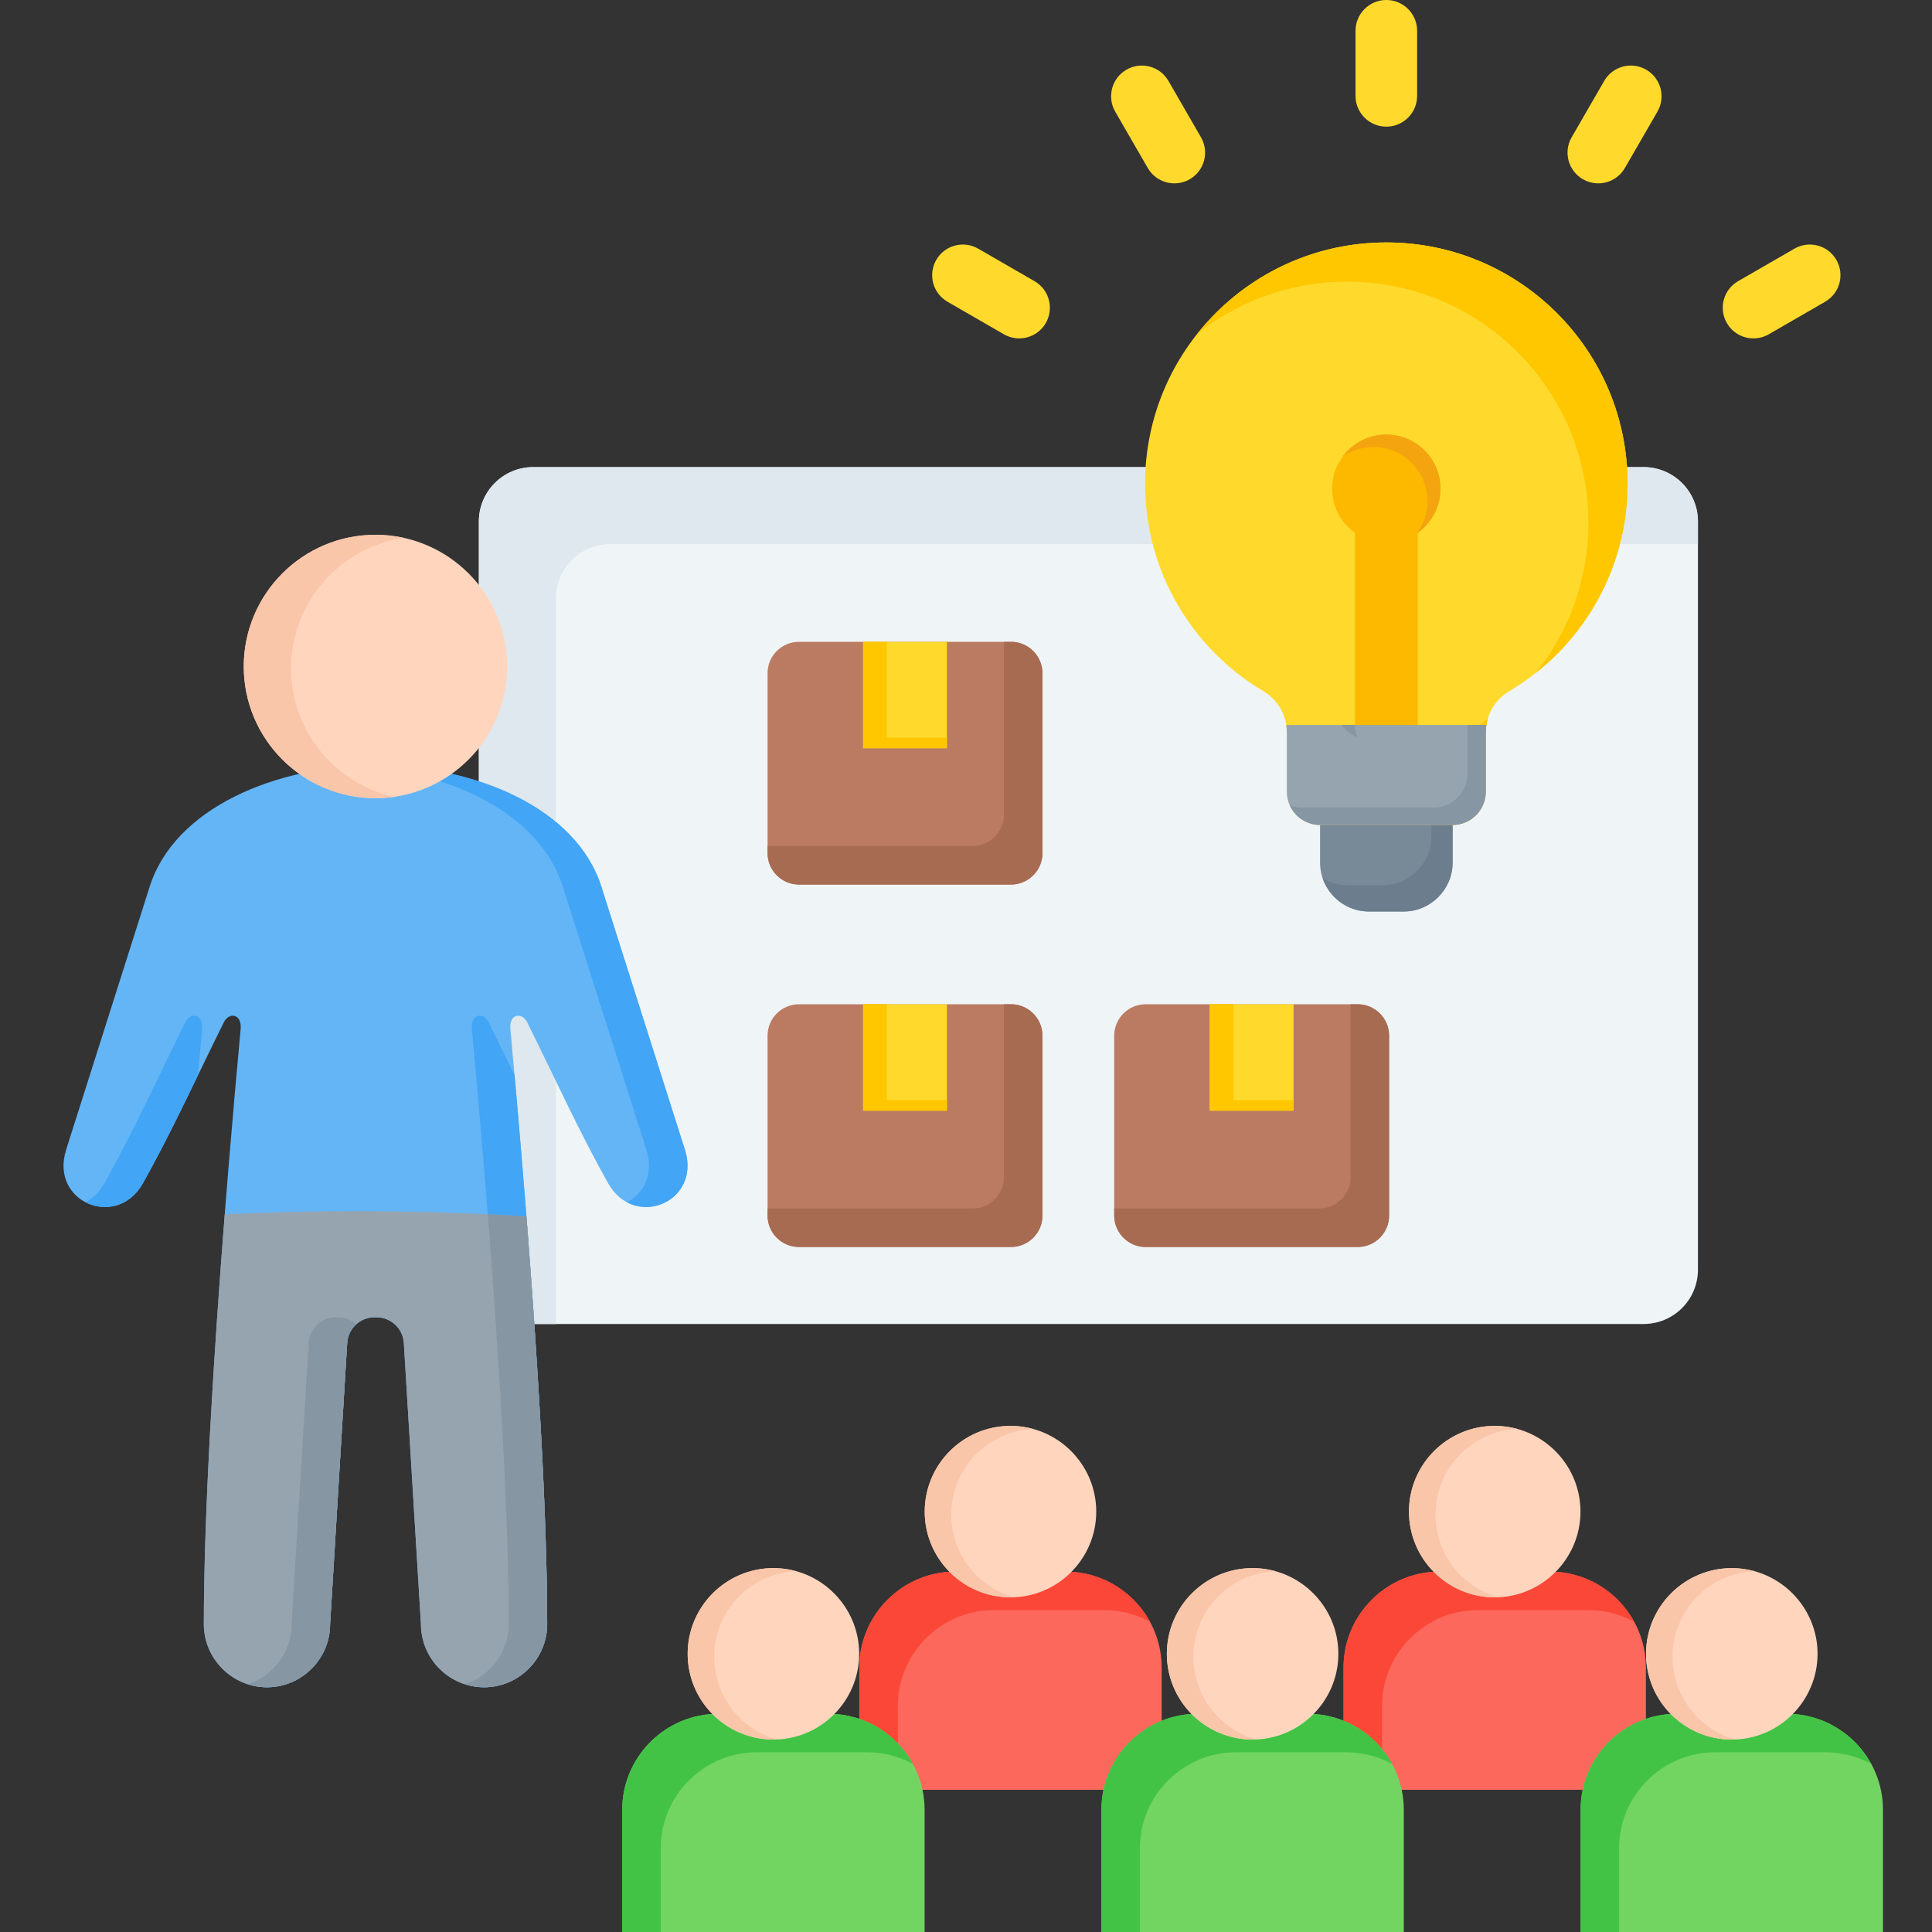 <svg xmlns="http://www.w3.org/2000/svg" xmlns:xlink="http://www.w3.org/1999/xlink" width="1080" zoomAndPan="magnify" viewBox="0 0 810 810" height="1080" preserveAspectRatio="xMidYMid meet" version="1.2"><rect x="0" y="0" width="810" height="810" fill="#333333" stroke="none"/><defs><clipPath id="c11ef0d6e0"><path d="M 662 718 L 789.508 718 L 789.508 810 L 662 810 Z M 662 718 "/></clipPath></defs><g id="56a0ecacb2"><path style=" stroke:none;fill-rule:nonzero;fill:#eff4f7;fill-opacity:1;" d="M 223.543 195.836 L 689.094 195.836 C 689.84 195.836 690.586 195.871 691.328 195.945 C 692.07 196.016 692.809 196.125 693.539 196.273 C 694.27 196.418 694.992 196.598 695.707 196.816 C 696.418 197.031 697.121 197.281 697.809 197.566 C 698.5 197.852 699.172 198.172 699.832 198.523 C 700.488 198.875 701.129 199.258 701.746 199.672 C 702.367 200.086 702.965 200.527 703.543 201 C 704.121 201.477 704.672 201.977 705.199 202.504 C 705.727 203.031 706.227 203.582 706.699 204.156 C 707.172 204.734 707.617 205.332 708.031 205.953 C 708.445 206.57 708.828 207.211 709.18 207.867 C 709.531 208.527 709.852 209.199 710.137 209.887 C 710.422 210.578 710.672 211.277 710.887 211.992 C 711.105 212.703 711.285 213.426 711.43 214.16 C 711.578 214.891 711.688 215.625 711.758 216.367 C 711.832 217.109 711.867 217.855 711.867 218.602 L 711.867 532.324 C 711.867 533.07 711.832 533.812 711.758 534.555 C 711.688 535.297 711.578 536.035 711.43 536.766 C 711.285 537.496 711.105 538.219 710.887 538.934 C 710.672 539.648 710.422 540.348 710.137 541.035 C 709.852 541.727 709.531 542.398 709.18 543.055 C 708.828 543.715 708.445 544.352 708.031 544.973 C 707.617 545.594 707.172 546.191 706.699 546.766 C 706.227 547.344 705.727 547.895 705.199 548.422 C 704.672 548.949 704.121 549.449 703.543 549.922 C 702.965 550.395 702.367 550.84 701.746 551.254 C 701.129 551.668 700.488 552.051 699.832 552.402 C 699.172 552.754 698.5 553.07 697.809 553.355 C 697.121 553.645 696.418 553.895 695.707 554.109 C 694.992 554.328 694.27 554.508 693.539 554.652 C 692.809 554.797 692.07 554.906 691.328 554.98 C 690.586 555.055 689.84 555.09 689.094 555.09 L 223.543 555.09 C 222.797 555.09 222.051 555.055 221.309 554.98 C 220.566 554.906 219.832 554.797 219.098 554.652 C 218.367 554.508 217.645 554.328 216.93 554.109 C 216.219 553.895 215.516 553.645 214.828 553.355 C 214.137 553.07 213.465 552.754 212.805 552.402 C 212.148 552.051 211.512 551.668 210.891 551.254 C 210.27 550.84 209.672 550.395 209.094 549.922 C 208.52 549.449 207.965 548.949 207.438 548.422 C 206.91 547.895 206.41 547.344 205.938 546.766 C 205.465 546.191 205.02 545.594 204.605 544.973 C 204.191 544.352 203.809 543.715 203.457 543.055 C 203.105 542.398 202.789 541.727 202.504 541.035 C 202.215 540.348 201.965 539.648 201.75 538.934 C 201.531 538.219 201.352 537.496 201.207 536.766 C 201.062 536.035 200.953 535.297 200.879 534.555 C 200.805 533.812 200.77 533.07 200.77 532.324 L 200.77 218.602 C 200.77 217.855 200.805 217.109 200.879 216.367 C 200.953 215.625 201.062 214.891 201.207 214.16 C 201.352 213.426 201.531 212.703 201.75 211.992 C 201.965 211.277 202.215 210.578 202.504 209.887 C 202.789 209.199 203.105 208.527 203.457 207.867 C 203.809 207.211 204.191 206.57 204.605 205.953 C 205.02 205.332 205.465 204.734 205.938 204.156 C 206.41 203.582 206.91 203.031 207.438 202.504 C 207.965 201.977 208.52 201.477 209.094 201 C 209.672 200.527 210.27 200.086 210.891 199.672 C 211.512 199.258 212.148 198.875 212.805 198.523 C 213.465 198.172 214.137 197.852 214.828 197.566 C 215.516 197.281 216.219 197.031 216.93 196.816 C 217.645 196.598 218.367 196.418 219.098 196.273 C 219.832 196.125 220.566 196.016 221.309 195.945 C 222.051 195.871 222.797 195.836 223.543 195.836 Z M 223.543 195.836 "/><path style=" stroke:none;fill-rule:evenodd;fill:#dee8ee;fill-opacity:1;" d="M 223.543 195.836 L 689.098 195.836 C 701.621 195.836 711.871 206.078 711.871 218.602 L 711.871 228.105 L 255.824 228.105 C 243.297 228.105 233.051 238.352 233.051 250.871 L 233.051 555.09 L 223.543 555.09 C 211.016 555.09 200.77 544.848 200.77 532.324 L 200.77 218.598 C 200.77 206.078 211.016 195.832 223.543 195.832 Z M 223.543 195.836 "/><path style=" stroke:none;fill-rule:nonzero;fill:#ba7b62;fill-opacity:1;" d="M 334.988 269.086 L 423.871 269.086 C 431.145 269.086 437.055 274.992 437.055 282.266 L 437.055 357.676 C 437.055 364.949 431.145 370.855 423.867 370.855 L 334.988 370.855 C 327.711 370.855 321.801 364.953 321.801 357.676 L 321.801 282.266 C 321.801 274.992 327.707 269.086 334.988 269.086 Z M 334.988 269.086 "/><path style=" stroke:none;fill-rule:evenodd;fill:#a76b52;fill-opacity:1;" d="M 420.914 269.086 L 423.871 269.086 C 431.125 269.086 437.055 275.016 437.055 282.266 L 437.055 357.68 C 437.055 364.926 431.125 370.859 423.871 370.859 L 334.988 370.859 C 327.734 370.859 321.801 364.926 321.801 357.68 L 321.801 354.723 L 407.73 354.723 C 414.98 354.723 420.914 348.793 420.914 341.543 Z M 420.914 269.086 "/><path style=" stroke:none;fill-rule:nonzero;fill:#ffda2d;fill-opacity:1;" d="M 361.859 269.086 L 396.996 269.086 L 396.996 313.703 L 361.859 313.703 Z M 361.859 269.086 "/><path style=" stroke:none;fill-rule:evenodd;fill:#ffc700;fill-opacity:1;" d="M 361.859 269.086 L 371.805 269.086 L 371.805 309.277 L 396.996 309.277 L 396.996 313.703 L 361.859 313.703 Z M 361.859 269.086 "/><path style=" stroke:none;fill-rule:nonzero;fill:#ba7b62;fill-opacity:1;" d="M 480.324 421.039 L 569.207 421.039 C 570.07 421.039 570.93 421.125 571.777 421.293 C 572.629 421.461 573.453 421.711 574.25 422.043 C 575.051 422.375 575.812 422.781 576.531 423.262 C 577.25 423.742 577.918 424.289 578.527 424.902 C 579.141 425.512 579.688 426.18 580.168 426.898 C 580.648 427.617 581.055 428.379 581.387 429.176 C 581.719 429.977 581.969 430.801 582.137 431.648 C 582.309 432.5 582.391 433.355 582.391 434.223 L 582.391 509.629 C 582.391 510.496 582.309 511.352 582.137 512.203 C 581.969 513.051 581.719 513.875 581.387 514.676 C 581.055 515.473 580.648 516.234 580.168 516.953 C 579.688 517.672 579.141 518.34 578.527 518.949 C 577.918 519.562 577.25 520.109 576.531 520.59 C 575.812 521.07 575.051 521.477 574.25 521.809 C 573.453 522.141 572.629 522.391 571.777 522.559 C 570.93 522.727 570.07 522.812 569.207 522.812 L 480.324 522.812 C 479.457 522.812 478.602 522.727 477.754 522.559 C 476.902 522.391 476.078 522.141 475.277 521.809 C 474.48 521.477 473.719 521.07 473 520.59 C 472.277 520.109 471.613 519.562 471 518.949 C 470.391 518.34 469.844 517.672 469.359 516.953 C 468.879 516.234 468.473 515.473 468.141 514.676 C 467.812 513.875 467.562 513.051 467.391 512.203 C 467.223 511.352 467.141 510.496 467.141 509.629 L 467.141 434.223 C 467.141 433.355 467.223 432.5 467.391 431.648 C 467.562 430.801 467.812 429.977 468.141 429.176 C 468.473 428.379 468.879 427.617 469.359 426.898 C 469.844 426.18 470.391 425.512 471 424.902 C 471.613 424.289 472.277 423.742 473 423.262 C 473.719 422.781 474.48 422.375 475.277 422.043 C 476.078 421.711 476.902 421.461 477.754 421.293 C 478.602 421.125 479.457 421.039 480.324 421.039 Z M 480.324 421.039 "/><path style=" stroke:none;fill-rule:evenodd;fill:#a76b52;fill-opacity:1;" d="M 566.25 421.039 L 569.207 421.039 C 576.461 421.039 582.395 426.973 582.395 434.223 L 582.395 509.633 C 582.395 516.883 576.461 522.812 569.207 522.812 L 480.324 522.812 C 473.074 522.812 467.141 516.883 467.141 509.633 L 467.141 506.676 L 553.066 506.676 C 560.32 506.676 566.25 500.746 566.25 493.496 Z M 566.25 421.039 "/><path style=" stroke:none;fill-rule:nonzero;fill:#ffda2d;fill-opacity:1;" d="M 507.195 421.039 L 542.332 421.039 L 542.332 465.656 L 507.195 465.656 Z M 507.195 421.039 "/><path style=" stroke:none;fill-rule:evenodd;fill:#ffc700;fill-opacity:1;" d="M 507.195 421.039 L 517.141 421.039 L 517.141 461.23 L 542.332 461.23 L 542.332 465.656 L 507.195 465.656 Z M 507.195 421.039 "/><path style=" stroke:none;fill-rule:nonzero;fill:#ba7b62;fill-opacity:1;" d="M 334.988 421.039 L 423.871 421.039 C 431.145 421.039 437.055 426.945 437.055 434.219 L 437.055 509.629 C 437.055 516.906 431.145 522.812 423.867 522.812 L 334.984 522.812 C 327.707 522.812 321.801 516.906 321.801 509.629 L 321.801 434.219 C 321.801 426.945 327.707 421.039 334.984 421.039 Z M 334.988 421.039 "/><path style=" stroke:none;fill-rule:evenodd;fill:#a76b52;fill-opacity:1;" d="M 420.914 421.039 L 423.871 421.039 C 431.125 421.039 437.055 426.973 437.055 434.223 L 437.055 509.633 C 437.055 516.883 431.125 522.812 423.871 522.812 L 334.988 522.812 C 327.734 522.812 321.801 516.883 321.801 509.633 L 321.801 506.676 L 407.73 506.676 C 414.98 506.676 420.914 500.746 420.914 493.496 Z M 420.914 421.039 "/><path style=" stroke:none;fill-rule:nonzero;fill:#ffda2d;fill-opacity:1;" d="M 361.859 421.039 L 396.996 421.039 L 396.996 465.656 L 361.859 465.656 Z M 361.859 421.039 "/><path style=" stroke:none;fill-rule:evenodd;fill:#ffc700;fill-opacity:1;" d="M 361.859 421.039 L 371.805 421.039 L 371.805 461.23 L 396.996 461.23 L 396.996 465.656 L 361.859 465.656 Z M 361.859 421.039 "/><path style=" stroke:none;fill-rule:evenodd;fill:#ffda2d;fill-opacity:1;" d="M 397.27 126.523 C 391.113 122.984 388.988 115.129 392.527 108.977 C 396.066 102.82 403.926 100.699 410.078 104.234 L 433.719 117.879 C 439.875 121.414 441.996 129.27 438.461 135.426 C 434.922 141.578 427.062 143.699 420.906 140.164 Z M 752.363 104.234 C 758.52 100.699 766.379 102.82 769.914 108.977 C 773.453 115.129 771.332 122.984 765.172 126.523 L 741.535 140.164 C 735.379 143.703 727.52 141.578 723.98 135.426 C 720.441 129.27 722.566 121.414 728.723 117.879 Z M 672.582 33.91 C 676.148 27.758 684.027 25.66 690.184 29.223 C 696.34 32.789 698.441 40.668 694.875 46.82 L 681.227 70.449 C 677.664 76.605 669.781 78.703 663.625 75.141 C 657.469 71.574 655.367 63.695 658.934 57.543 Z M 568.309 12.91 C 568.309 5.781 574.09 0 581.223 0 C 588.352 0 594.133 5.781 594.133 12.91 L 594.133 40.195 C 594.133 47.32 588.352 53.102 581.223 53.102 C 574.09 53.102 568.309 47.32 568.309 40.195 Z M 467.566 46.82 C 464.004 40.668 466.102 32.789 472.258 29.223 C 478.414 25.66 486.297 27.758 489.863 33.91 L 503.508 57.543 C 507.074 63.695 504.977 71.574 498.82 75.141 C 492.664 78.703 484.781 76.605 481.215 70.449 Z M 467.566 46.82 "/><path style=" stroke:none;fill-rule:evenodd;fill:#788a98;fill-opacity:1;" d="M 609.008 325.219 L 609.008 361.645 C 609.008 372.93 599.785 382.152 588.496 382.152 L 573.949 382.152 C 562.656 382.152 553.438 372.938 553.438 361.645 L 553.438 333.387 Z M 609.008 325.219 "/><path style=" stroke:none;fill-rule:evenodd;fill:#6c7e8d;fill-opacity:1;" d="M 609.008 325.219 L 609.008 361.645 C 609.008 372.93 599.785 382.152 588.496 382.152 L 573.949 382.152 C 564.934 382.152 557.242 376.281 554.504 368.164 C 557.594 370.039 561.215 371.117 565.078 371.117 L 579.625 371.117 C 590.918 371.117 600.137 361.895 600.137 350.609 L 600.137 326.52 L 609.008 325.215 Z M 609.008 325.219 "/><path style=" stroke:none;fill-rule:evenodd;fill:#ffda2d;fill-opacity:1;" d="M 581.223 101.648 C 637.086 101.648 682.371 146.922 682.371 202.762 C 682.371 239.723 662.535 272.051 632.926 289.688 C 626.543 293.492 622.91 299.875 622.91 307.301 L 622.91 331.957 C 622.91 339.613 616.664 345.855 609.008 345.855 L 553.438 345.855 C 545.777 345.855 539.531 339.609 539.531 331.957 L 539.531 307.301 C 539.531 299.871 535.902 293.488 529.52 289.688 C 499.91 272.051 480.074 239.723 480.074 202.762 C 480.074 146.918 525.359 101.648 581.223 101.648 Z M 581.223 101.648 "/><path style=" stroke:none;fill-rule:evenodd;fill:#ffc700;fill-opacity:1;" d="M 581.223 101.648 C 637.086 101.648 682.371 146.922 682.371 202.762 C 682.371 234.871 667.402 263.48 644.059 282 C 657.754 264.75 665.934 242.93 665.934 219.195 C 665.934 163.352 620.648 118.082 564.781 118.082 C 541.039 118.082 519.207 126.266 501.953 139.957 C 520.48 116.617 549.102 101.648 581.223 101.648 Z M 623.738 301.363 C 623.195 303.242 622.91 305.23 622.91 307.305 L 622.91 331.957 C 622.91 339.613 616.664 345.855 609.008 345.855 L 606.473 345.855 L 606.473 323.734 C 606.473 316.305 610.105 309.922 616.488 306.117 C 618.977 304.637 621.395 303.047 623.738 301.363 Z M 623.738 301.363 "/><path style=" stroke:none;fill-rule:evenodd;fill:#fdb800;fill-opacity:1;" d="M 568.074 221.234 C 568.074 213.973 573.961 208.086 581.223 208.086 C 588.484 208.086 594.371 213.973 594.371 221.234 L 594.371 303.965 C 594.371 311.223 588.484 317.109 581.223 317.109 C 573.961 317.109 568.074 311.223 568.074 303.965 Z M 568.074 221.234 "/><path style=" stroke:none;fill-rule:evenodd;fill:#fdb800;fill-opacity:1;" d="M 581.223 227.609 C 593.734 227.609 603.941 217.406 603.941 204.898 C 603.941 192.391 593.734 182.191 581.223 182.191 C 568.707 182.191 558.504 192.395 558.504 204.898 C 558.504 217.406 568.707 227.609 581.223 227.609 Z M 581.223 227.609 "/><path style=" stroke:none;fill-rule:evenodd;fill:#f4a40e;fill-opacity:1;" d="M 581.223 182.191 C 593.77 182.191 603.941 192.359 603.941 204.902 C 603.941 212.719 599.988 219.613 593.973 223.695 C 596.805 219.91 598.48 215.211 598.48 210.121 C 598.48 197.578 588.309 187.41 575.762 187.41 C 571.035 187.41 566.645 188.855 563.008 191.324 C 567.152 185.781 573.766 182.191 581.223 182.191 Z M 581.223 182.191 "/><path style=" stroke:none;fill-rule:evenodd;fill:#96a4af;fill-opacity:1;" d="M 622.91 331.957 L 622.91 307.305 C 622.91 306.164 622.996 305.051 623.164 303.965 L 539.277 303.965 C 539.445 305.051 539.531 306.164 539.531 307.305 L 539.531 331.957 C 539.531 339.613 545.777 345.855 553.434 345.855 L 609.008 345.855 C 616.668 345.855 622.91 339.613 622.91 331.957 Z M 622.91 331.957 "/><path style=" stroke:none;fill-rule:evenodd;fill:#8696a3;fill-opacity:1;" d="M 622.91 331.957 L 622.91 307.305 C 622.91 306.164 622.996 305.051 623.164 303.965 L 615.191 303.965 L 615.191 324.637 C 615.191 332.293 608.945 338.539 601.289 338.539 L 545.719 338.539 C 543.965 338.539 542.285 338.207 540.738 337.613 C 542.91 342.465 547.789 345.859 553.438 345.859 L 609.008 345.859 C 616.668 345.859 622.914 339.613 622.914 331.961 Z M 569.082 309.027 C 566.41 308.074 564.137 306.277 562.578 303.965 L 568.074 303.965 C 568.074 305.758 568.434 307.469 569.082 309.027 Z M 569.082 309.027 "/><path style=" stroke:none;fill-rule:evenodd;fill:#64b5f6;fill-opacity:1;" d="M 157.434 552.293 C 157.324 552.289 157.215 552.285 157.102 552.285 C 150.992 552.242 145.926 556.977 145.555 563.074 L 138.391 680.93 C 138.391 695.484 126.48 707.391 111.926 707.391 C 97.367 707.391 85.457 695.484 85.457 680.93 C 85.457 611.254 94.75 497.434 100.891 431.449 C 101.484 425.051 96.07 424.117 93.828 428.641 C 81.406 453.695 72.141 474.234 59.938 496.055 C 48.98 515.641 20.738 504.047 27.73 482.027 L 62.746 371.746 C 73.219 338.766 115.453 321.043 157.434 320.852 C 199.414 321.047 241.652 338.766 252.125 371.746 L 287.141 482.027 C 294.129 504.047 265.891 515.645 254.934 496.055 C 242.727 474.238 233.465 453.695 221.043 428.641 C 218.797 424.117 213.383 425.047 213.977 431.449 C 220.117 497.434 229.41 611.25 229.41 680.93 C 229.41 695.484 217.5 707.391 202.941 707.391 C 188.387 707.391 176.477 695.484 176.477 680.93 L 169.312 563.074 C 168.941 556.977 163.875 552.242 157.766 552.285 C 157.652 552.285 157.543 552.289 157.434 552.293 Z M 157.434 552.293 "/><path style=" stroke:none;fill-rule:evenodd;fill:#42a5f5;fill-opacity:1;" d="M 149.363 555.203 C 147.184 557.156 145.746 559.934 145.555 563.074 L 138.395 680.93 C 138.395 695.484 126.48 707.391 111.926 707.391 C 109.113 707.391 106.402 706.945 103.855 706.121 C 114.496 702.691 122.25 692.672 122.25 680.93 L 129.414 563.074 C 129.785 556.977 134.852 552.242 140.961 552.285 C 141.074 552.285 141.184 552.289 141.297 552.293 C 141.406 552.289 141.516 552.285 141.629 552.285 C 144.594 552.262 147.312 553.367 149.367 555.203 Z M 82.98 450.863 C 75.363 466.586 68.348 481.016 59.938 496.055 C 54.156 506.391 43.57 508.039 35.879 504.066 C 38.91 502.461 41.676 499.844 43.793 496.055 C 56 474.238 65.266 453.695 77.688 428.641 C 79.93 424.117 85.344 425.047 84.75 431.449 C 84.184 437.535 83.59 444.035 82.98 450.863 Z M 149.363 321.102 C 152.051 320.945 154.742 320.859 157.434 320.848 C 199.414 321.043 241.652 338.762 252.125 371.742 L 287.141 482.023 C 292.781 499.785 275.496 510.762 262.852 504.062 C 269.738 500.504 274.301 492.43 271 482.023 L 235.98 371.742 C 226.18 340.875 188.559 323.379 149.363 321.102 Z M 215.75 450.863 C 212.316 443.777 208.762 436.426 204.902 428.641 C 202.66 424.117 197.246 425.047 197.84 431.449 C 203.98 497.434 213.27 611.25 213.27 680.93 C 213.27 692.672 205.516 702.688 194.875 706.121 C 197.422 706.941 200.133 707.391 202.945 707.391 C 217.504 707.391 229.414 695.484 229.414 680.93 C 229.414 617.68 221.754 518.062 215.75 450.863 Z M 215.75 450.863 "/><path style=" stroke:none;fill-rule:evenodd;fill:#96a4af;fill-opacity:1;" d="M 157.434 552.293 C 157.324 552.289 157.215 552.285 157.102 552.285 C 150.992 552.242 145.926 556.977 145.555 563.074 L 138.391 680.93 C 138.391 695.484 126.48 707.391 111.926 707.391 C 97.367 707.391 85.457 695.484 85.457 680.93 C 85.457 634.246 89.629 567.746 94.23 509.094 C 112.348 508.254 130.773 507.816 149.18 507.785 C 173.238 507.824 197.32 508.562 220.707 509.977 C 225.281 568.414 229.41 634.48 229.41 680.93 C 229.41 695.484 217.5 707.391 202.945 707.391 C 188.387 707.391 176.477 695.484 176.477 680.93 L 169.312 563.074 C 168.941 556.977 163.879 552.242 157.766 552.285 C 157.656 552.285 157.547 552.289 157.434 552.293 Z M 157.434 552.293 "/><path style=" stroke:none;fill-rule:evenodd;fill:#8696a3;fill-opacity:1;" d="M 149.363 555.203 C 147.184 557.156 145.746 559.934 145.555 563.074 L 138.395 680.93 C 138.395 695.484 126.48 707.391 111.926 707.391 C 109.113 707.391 106.402 706.945 103.855 706.121 C 114.496 702.691 122.25 692.672 122.25 680.93 L 129.414 563.074 C 129.785 556.977 134.852 552.242 140.961 552.285 C 141.074 552.285 141.184 552.289 141.297 552.293 C 141.406 552.289 141.516 552.285 141.629 552.285 C 144.594 552.262 147.312 553.367 149.367 555.203 Z M 204.5 509.109 C 209.934 509.363 215.34 509.652 220.711 509.977 C 225.281 568.41 229.41 634.477 229.41 680.93 C 229.41 695.48 217.5 707.387 202.945 707.387 C 200.133 707.387 197.422 706.941 194.875 706.121 C 205.516 702.688 213.27 692.672 213.27 680.93 C 213.27 634.246 209.098 567.754 204.5 509.109 Z M 204.5 509.109 "/><path style=" stroke:none;fill-rule:evenodd;fill:#ffd6bd;fill-opacity:1;" d="M 157.434 334.641 C 187.855 334.641 212.668 309.836 212.668 279.426 C 212.668 249.012 187.855 224.207 157.434 224.207 C 127.012 224.207 102.199 249.012 102.199 279.426 C 102.199 309.836 127.012 334.641 157.434 334.641 Z M 157.434 334.641 "/><path style=" stroke:none;fill-rule:evenodd;fill:#f9c6aa;fill-opacity:1;" d="M 157.434 224.211 C 161.578 224.211 165.617 224.672 169.504 225.535 C 142.688 229.32 122.059 252.352 122.059 280.203 C 122.059 306.551 140.523 328.59 165.227 334.094 C 162.68 334.453 160.078 334.641 157.434 334.641 C 126.93 334.641 102.199 309.922 102.199 279.426 C 102.199 248.93 126.93 224.211 157.434 224.211 Z M 157.434 224.211 "/><path style=" stroke:none;fill-rule:evenodd;fill:#fc685b;fill-opacity:1;" d="M 400.457 658.91 L 446.844 658.91 C 468.949 658.91 487.031 676.988 487.031 699.082 L 487.031 750.379 L 360.27 750.379 L 360.27 699.082 C 360.27 676.988 378.355 658.91 400.457 658.91 Z M 400.457 658.91 "/><path style=" stroke:none;fill-rule:evenodd;fill:#fb4737;fill-opacity:1;" d="M 400.457 658.91 L 446.844 658.91 C 462.023 658.91 475.309 667.434 482.141 679.934 C 476.441 676.816 469.91 675.043 462.984 675.043 L 416.598 675.043 C 394.496 675.043 376.41 693.121 376.41 715.219 L 376.41 750.379 L 360.27 750.379 L 360.27 699.082 C 360.27 676.988 378.355 658.91 400.457 658.91 Z M 400.457 658.91 "/><path style=" stroke:none;fill-rule:evenodd;fill:#ffd6bd;fill-opacity:1;" d="M 423.648 669.695 C 443.453 669.695 459.605 653.551 459.605 633.754 C 459.605 613.957 443.453 597.812 423.648 597.812 C 403.848 597.812 387.695 613.957 387.695 633.754 C 387.695 653.551 403.848 669.695 423.648 669.695 Z M 423.648 669.695 "/><path style=" stroke:none;fill-rule:evenodd;fill:#f9c6aa;fill-opacity:1;" d="M 423.652 597.812 C 403.793 597.812 387.695 613.902 387.695 633.754 C 387.695 653.605 403.793 669.695 423.652 669.695 C 424.18 669.695 424.707 669.684 425.23 669.66 C 410.016 665.473 398.836 651.543 398.836 635.004 C 398.836 615.684 414.086 599.926 433.211 599.098 C 430.168 598.262 426.961 597.812 423.652 597.812 Z M 423.652 597.812 "/><path style=" stroke:none;fill-rule:evenodd;fill:#fc685b;fill-opacity:1;" d="M 649.859 658.91 L 603.477 658.91 C 581.371 658.91 563.285 676.988 563.285 699.082 L 563.285 750.379 L 690.051 750.379 L 690.051 699.082 C 690.051 676.988 671.965 658.91 649.859 658.91 Z M 649.859 658.91 "/><path style=" stroke:none;fill-rule:evenodd;fill:#fb4737;fill-opacity:1;" d="M 649.859 658.91 L 603.477 658.91 C 581.371 658.91 563.285 676.988 563.285 699.082 L 563.285 750.379 L 579.43 750.379 L 579.43 715.219 C 579.43 693.121 597.512 675.043 619.617 675.043 L 666.004 675.043 C 672.926 675.043 679.457 676.816 685.16 679.934 C 678.324 667.434 665.043 658.91 649.859 658.91 Z M 649.859 658.91 "/><path style=" stroke:none;fill-rule:evenodd;fill:#ffd6bd;fill-opacity:1;" d="M 626.668 669.695 C 646.469 669.695 662.621 653.551 662.621 633.754 C 662.621 613.957 646.473 597.812 626.668 597.812 C 606.863 597.812 590.715 613.957 590.715 633.754 C 590.715 653.551 606.863 669.695 626.668 669.695 Z M 626.668 669.695 "/><path style=" stroke:none;fill-rule:evenodd;fill:#f9c6aa;fill-opacity:1;" d="M 626.668 597.812 C 606.812 597.812 590.715 613.902 590.715 633.754 C 590.715 653.605 606.812 669.695 626.668 669.695 C 627.199 669.695 627.723 669.684 628.25 669.66 C 613.031 665.473 601.852 651.543 601.852 635.004 C 601.852 615.684 617.102 599.926 636.227 599.098 C 633.184 598.262 629.98 597.812 626.668 597.812 Z M 626.668 597.812 "/><path style=" stroke:none;fill-rule:evenodd;fill:#72d561;fill-opacity:1;" d="M 501.965 718.531 L 548.352 718.531 C 570.457 718.531 588.543 736.609 588.543 758.703 L 588.543 810 L 461.777 810 L 461.777 758.703 C 461.777 736.609 479.863 718.531 501.965 718.531 Z M 501.965 718.531 "/><path style=" stroke:none;fill-rule:evenodd;fill:#42c345;fill-opacity:1;" d="M 501.965 718.531 L 548.352 718.531 C 563.531 718.531 576.816 727.059 583.648 739.555 C 577.949 736.441 571.418 734.664 564.492 734.664 L 518.109 734.664 C 496.004 734.664 477.918 752.742 477.918 774.84 L 477.918 810 L 461.777 810 L 461.777 758.703 C 461.777 736.609 479.863 718.531 501.965 718.531 Z M 501.965 718.531 "/><path style=" stroke:none;fill-rule:evenodd;fill:#ffd6bd;fill-opacity:1;" d="M 525.16 729.316 C 544.961 729.316 561.113 713.168 561.113 693.371 C 561.113 673.578 544.965 657.43 525.16 657.43 C 505.355 657.43 489.207 673.578 489.207 693.371 C 489.207 713.168 505.355 729.316 525.16 729.316 Z M 525.16 729.316 "/><path style=" stroke:none;fill-rule:evenodd;fill:#f9c6aa;fill-opacity:1;" d="M 525.16 657.434 C 505.305 657.434 489.207 673.523 489.207 693.375 C 489.207 713.223 505.305 729.316 525.16 729.316 C 525.688 729.316 526.215 729.305 526.738 729.277 C 511.523 725.094 500.344 711.164 500.344 694.625 C 500.344 675.305 515.594 659.543 534.719 658.719 C 531.676 657.883 528.469 657.434 525.16 657.434 Z M 525.16 657.434 "/><path style=" stroke:none;fill-rule:evenodd;fill:#72d561;fill-opacity:1;" d="M 301.066 718.531 L 347.453 718.531 C 369.555 718.531 387.641 736.609 387.641 758.703 L 387.641 810 L 260.875 810 L 260.875 758.703 C 260.875 736.609 278.961 718.531 301.066 718.531 Z M 301.066 718.531 "/><path style=" stroke:none;fill-rule:evenodd;fill:#42c345;fill-opacity:1;" d="M 301.066 718.531 L 347.453 718.531 C 362.633 718.531 375.914 727.059 382.75 739.555 C 377.047 736.441 370.52 734.664 363.594 734.664 L 317.207 734.664 C 295.105 734.664 277.02 752.742 277.02 774.84 L 277.02 810 L 260.879 810 L 260.879 758.703 C 260.879 736.609 278.961 718.531 301.066 718.531 Z M 301.066 718.531 "/><path style=" stroke:none;fill-rule:evenodd;fill:#ffd6bd;fill-opacity:1;" d="M 324.258 729.316 C 344.062 729.316 360.215 713.168 360.215 693.371 C 360.215 673.578 344.062 657.43 324.258 657.43 C 304.457 657.43 288.305 673.578 288.305 693.371 C 288.305 713.168 304.457 729.316 324.258 729.316 Z M 324.258 729.316 "/><path style=" stroke:none;fill-rule:evenodd;fill:#f9c6aa;fill-opacity:1;" d="M 324.258 657.434 C 304.402 657.434 288.305 673.523 288.305 693.375 C 288.305 713.223 304.402 729.316 324.258 729.316 C 324.789 729.316 325.316 729.305 325.84 729.277 C 310.625 725.094 299.445 711.164 299.445 694.625 C 299.445 675.305 314.695 659.543 333.816 658.719 C 330.773 657.883 327.57 657.434 324.258 657.434 Z M 324.258 657.434 "/><g clip-rule="nonzero" clip-path="url(#c11ef0d6e0)"><path style=" stroke:none;fill-rule:evenodd;fill:#72d561;fill-opacity:1;" d="M 702.867 718.531 L 749.254 718.531 C 771.355 718.531 789.441 736.609 789.441 758.703 L 789.441 810 L 662.68 810 L 662.68 758.703 C 662.68 736.609 680.762 718.531 702.867 718.531 Z M 702.867 718.531 "/></g><path style=" stroke:none;fill-rule:evenodd;fill:#42c345;fill-opacity:1;" d="M 702.867 718.531 L 749.254 718.531 C 764.434 718.531 777.719 727.059 784.551 739.555 C 778.848 736.441 772.32 734.664 765.395 734.664 L 719.008 734.664 C 696.906 734.664 678.82 752.742 678.82 774.84 L 678.82 810 L 662.68 810 L 662.68 758.703 C 662.68 736.609 680.762 718.531 702.867 718.531 Z M 702.867 718.531 "/><path style=" stroke:none;fill-rule:evenodd;fill:#ffd6bd;fill-opacity:1;" d="M 726.062 729.328 C 745.863 729.328 762.016 713.184 762.016 693.387 C 762.016 673.59 745.867 657.445 726.062 657.445 C 706.258 657.445 690.109 673.59 690.109 693.387 C 690.109 713.184 706.258 729.328 726.062 729.328 Z M 726.062 729.328 "/><path style=" stroke:none;fill-rule:evenodd;fill:#f9c6aa;fill-opacity:1;" d="M 726.059 657.445 C 706.203 657.445 690.105 673.535 690.105 693.387 C 690.105 713.234 706.203 729.328 726.059 729.328 C 726.59 729.328 727.117 729.316 727.641 729.289 C 712.426 725.105 701.246 711.176 701.246 694.637 C 701.246 675.316 716.496 659.559 735.617 658.73 C 732.574 657.895 729.371 657.445 726.059 657.445 Z M 726.059 657.445 "/></g></svg>